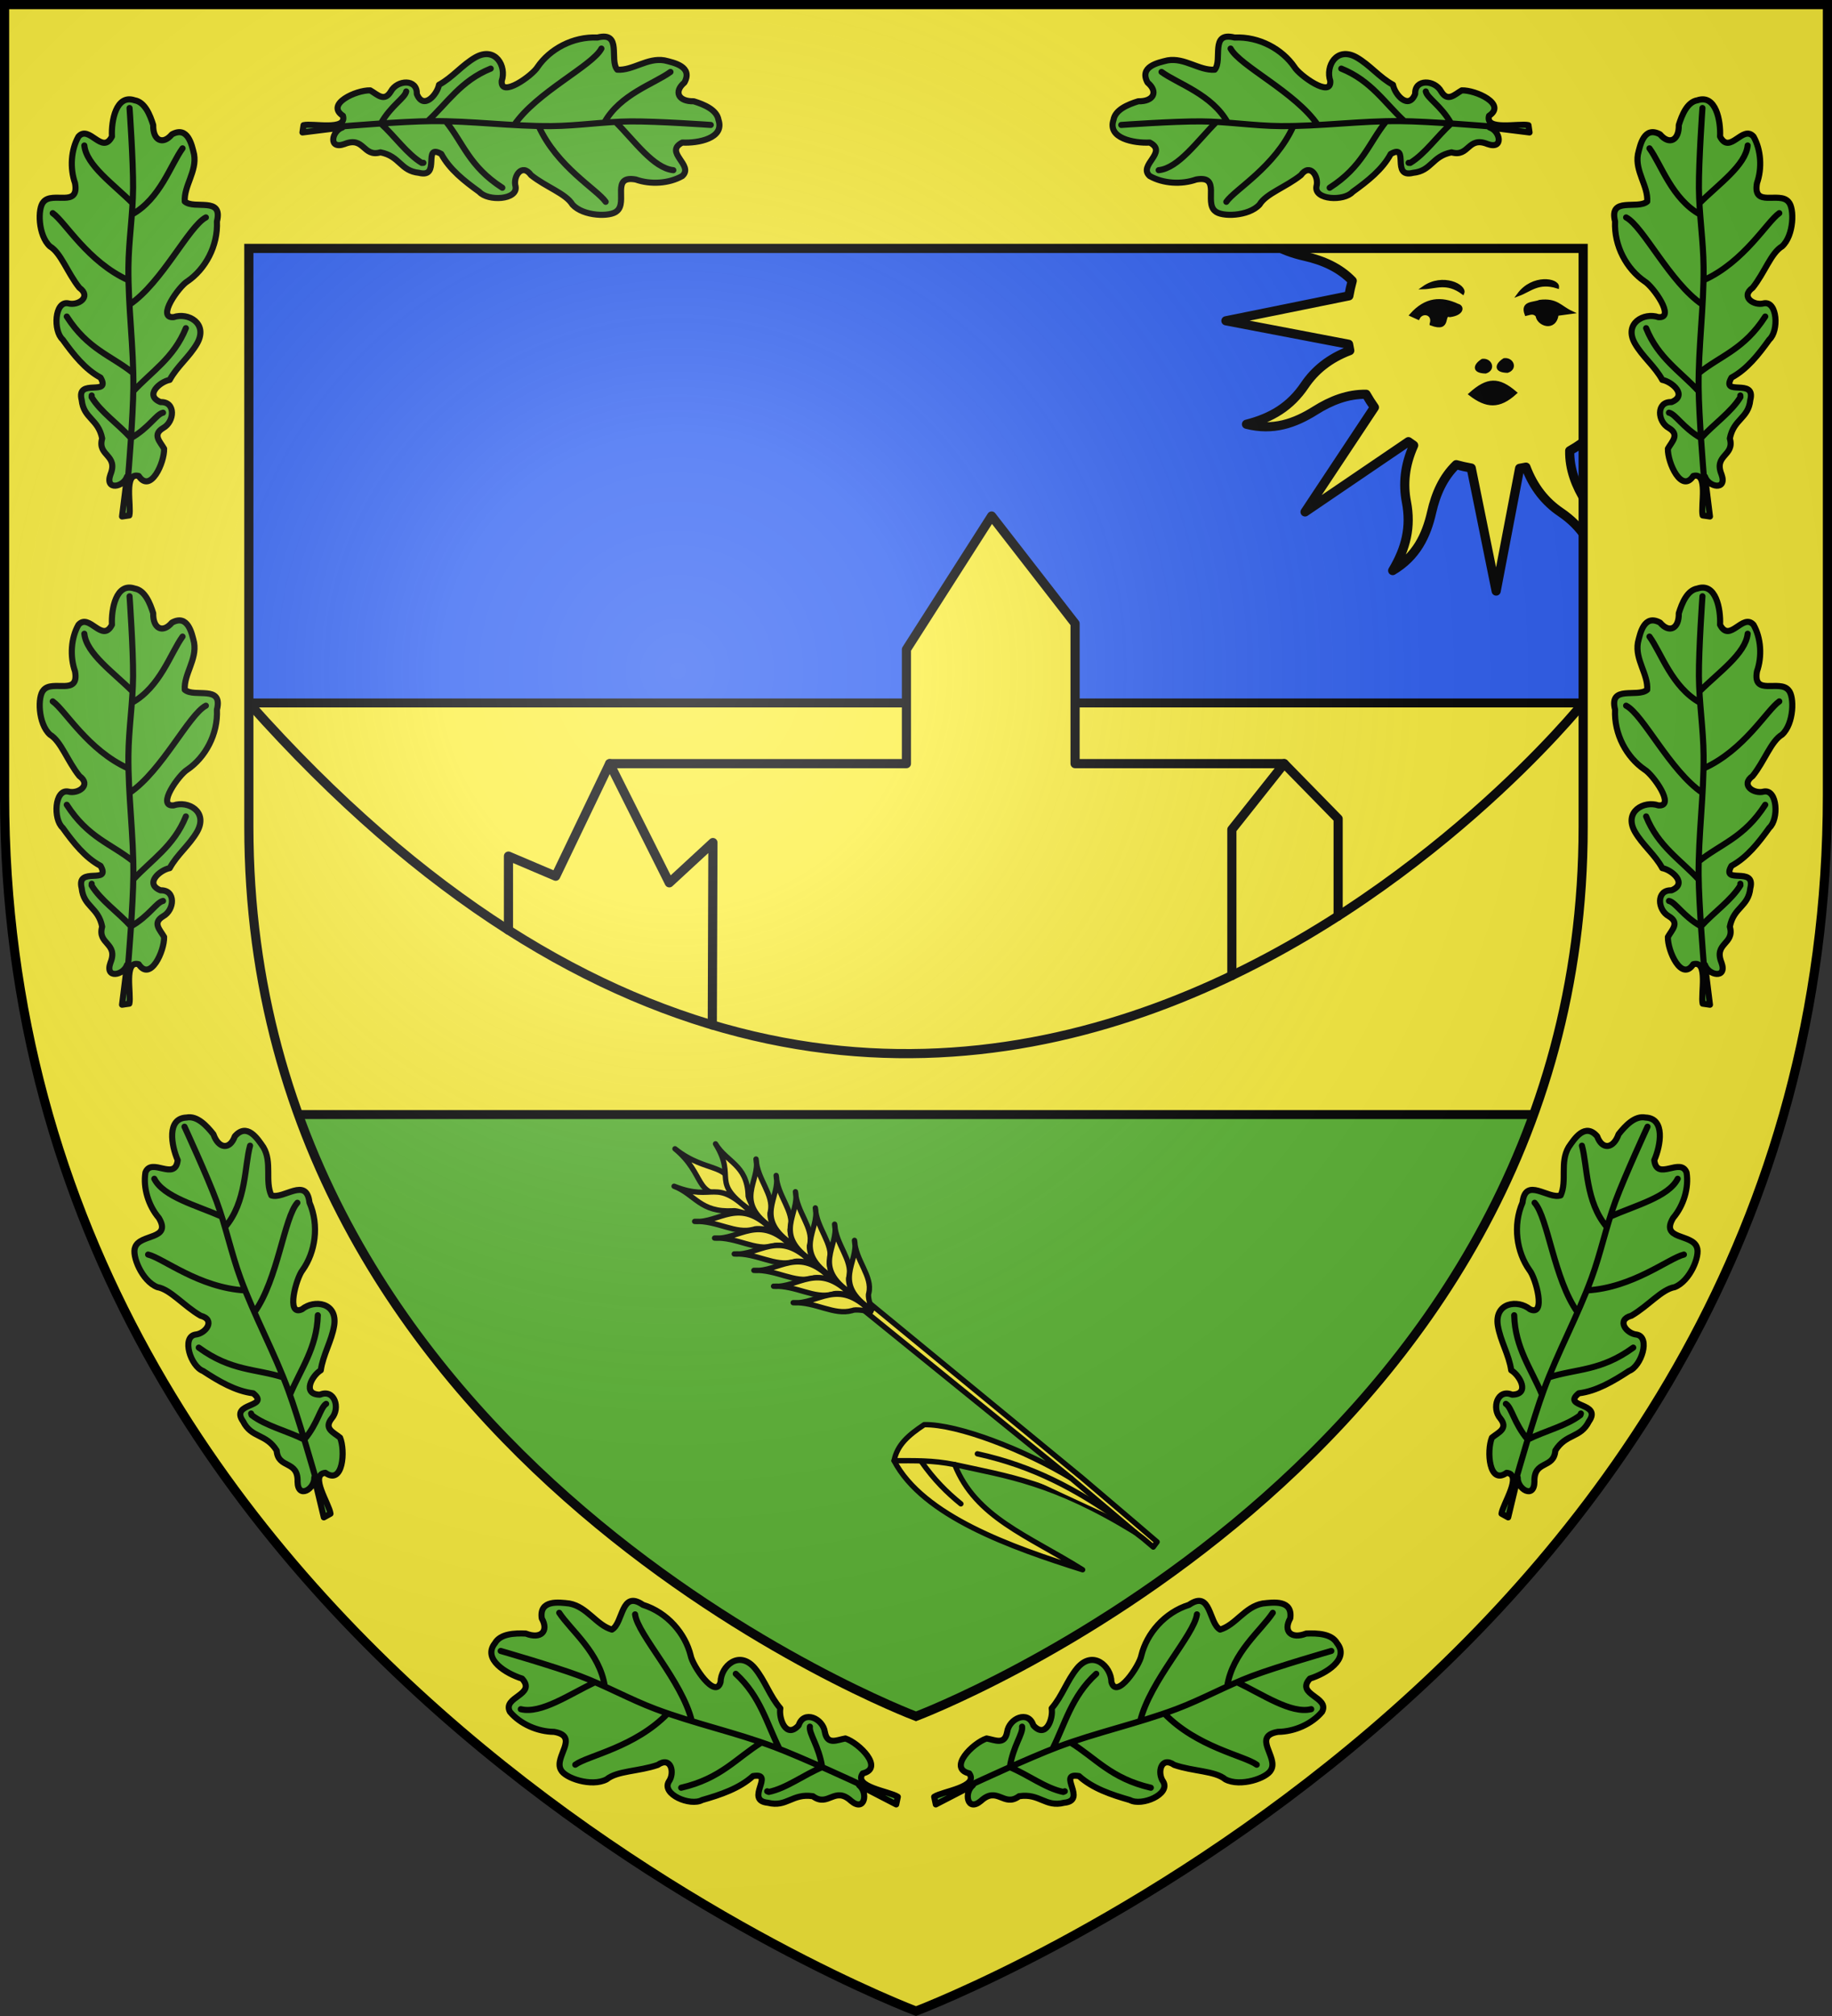 <?xml version="1.0" encoding="UTF-8" standalone="no"?><svg height="660" width="600" xmlns="http://www.w3.org/2000/svg" xmlns:xlink="http://www.w3.org/1999/xlink"><rect width="100%" height="100%" fill="#333333" stroke="none"/><radialGradient id="a" cx="221.445" cy="226.331" gradientTransform="matrix(1.353 0 0 1.349 -77.629 -85.747)" gradientUnits="userSpaceOnUse" r="300"><stop offset="0" stop-color="#fff" stop-opacity=".314"/><stop offset=".19" stop-color="#fff" stop-opacity=".251"/><stop offset=".6" stop-color="#6b6b6b" stop-opacity=".125"/><stop offset="1" stop-opacity=".125"/></radialGradient><path d="m300 658.5s298.5-112.32 298.5-397.772v-259.228h-597v259.228c0 285.452 298.5 397.772 298.5 397.772z" fill="#2b5df2" fill-rule="evenodd"/><path d="m6.035 320c37.399 241.761 293.965 338.396 293.965 338.396s256.566-96.635 293.965-338.396z" fill="#5ab532" fill-rule="evenodd"/><path d="m13.179 230.13v48.124c0 30.881 3.338 59.735 9.289 86.635h550.217c5.952-26.901 9.289-55.754 9.289-86.635 0-53.135 0-14.469 0-48.124z" fill="#fcef3c" fill-rule="evenodd" stroke="#000" stroke-width="2.926"/><path d="m456.139 23.231c-2.215 8.662.226 15.793 4.46 22.512 3.273 5.196 5.424 10.733 5.322 16.682-1.489.84-2.909 1.745-4.28 2.719l-34.211-22.723 22.967 33.833c-.413.57-.815 1.162-1.202 1.748-6.514-2.935-12.63-3.516-18.457-2.389-8.238 1.593-15.231-.132-22.534-4.484 4.559 7.691 11.361 11.005 19.105 12.763 6.001 1.362 11.424 3.752 15.564 8.047-.45 1.619-.822 3.256-1.105 4.917l-40.268 8.166 40.178 7.683c.11.691.243 1.38.385 2.071-6.683 2.529-11.435 6.431-14.759 11.35-4.698 6.952-10.83 10.679-19.072 12.765 8.662 2.215 15.781-.255 22.5-4.489 5.196-3.273 10.733-5.424 16.682-5.322.84 1.489 1.745 2.909 2.719 4.28l-22.711 34.24 33.85-23.008c.565.409 1.138.83 1.719 1.214-2.935 6.514-3.505 12.658-2.377 18.486 1.593 8.238-.144 15.202-4.496 22.505 7.691-4.559 11.005-11.361 12.763-19.105 1.362-6.001 3.752-11.424 8.047-15.564 1.622.452 3.252.822 4.917 1.105l8.166 40.268 7.683-40.178c.691-.11 1.38-.243 2.071-.385 2.527 6.685 6.433 11.436 11.35 14.759 6.952 4.698 10.679 10.83 12.765 19.072 2.215-8.662-.255-15.781-4.489-22.5-3.28-5.206-5.407-10.726-5.293-16.694 1.479-.835 2.888-1.739 4.251-2.707l34.24 22.711-22.979-33.862c.404-.558.806-1.133 1.185-1.707 6.516 2.943 12.655 3.505 18.486 2.377 8.238-1.594 15.202.144 22.505 4.496-4.559-7.691-11.349-10.977-19.093-12.734-5.994-1.36-11.412-3.796-15.547-8.088.449-1.616.794-3.247 1.076-4.906l40.28-8.137-40.19-7.712c-.11-.691-.243-1.38-.385-2.071 6.689-2.526 11.434-6.431 14.759-11.35 4.698-6.952 10.842-10.65 19.084-12.736-8.662-2.215-15.793.226-22.512 4.46-5.206 3.28-10.726 5.407-16.694 5.293-.835-1.479-1.739-2.888-2.707-4.251l22.723-34.211-33.874 22.95c-.559-.404-1.133-.806-1.707-1.185 2.939-6.512 3.516-12.63 2.389-18.457-1.593-8.238.132-15.231 4.484-22.534-7.691 4.559-10.977 11.349-12.734 19.093-1.363 6.007-3.795 11.449-8.105 15.588-1.611-.447-3.235-.836-4.889-1.117l-8.137-40.28-7.712 40.19c-.691.11-1.38.243-2.071.385-2.528-6.685-6.431-11.434-11.35-14.759-6.952-4.698-10.65-10.842-12.736-19.084z" fill="#fcef3c" stroke="#000" stroke-linecap="round" stroke-linejoin="round" stroke-width="3"/><path d="m1.5 1.5v258.818c0 285.745 298.5 398.182 298.5 398.182s298.5-112.436 298.5-398.182v-258.818zm80 79.828h437v189.113c0 209.486-218.5 291.455-218.5 291.455s-218.5-81.969-218.5-291.455z" fill="#fcef3c" fill-rule="evenodd"/><path d="m81.5 81.328v189.318c0 209.017 218.5 291.251 218.5 291.251s218.5-82.234 218.5-291.251v-189.318z" fill="none" stroke="#000" stroke-width="3"/><path d="m485.502 117.972c2.617-.332 3.953 2.877 1.058 3.818-4.238-.107-3.49-2.299-1.058-3.818zm7.132-.224c2.617-.332 3.953 2.877 1.058 3.818-4.238-.107-3.49-2.299-1.058-3.818zm10.796-14.422c-1.2-1.348-2.399-.684-3.599-.424-1.511-3.984 2.332-3.37 4.445-4.242 5.574-.682 6.703 1.907 10.373 3.606l-4.657.636c-.769 5.47-6.324 3.298-6.562.424zm-6.103-6.879c3.819-1.385 6.512-4.502 12.785-2.486.187-2.429-8.126-3.861-12.785 2.486zm-31.153-2.241c4.06-.102 7.599-2.206 12.913 1.697.945-2.245-6.489-6.24-12.913-1.697zm2.54 11.877c1.148-3.472-2.916-4.579-4.234-1.909l-2.329-1.06c4.768-5.397 9.91-5.687 15.241-3.181 1.782.413 1.706 2.836-2.54 3.394-2.762-.895.362 5.204-6.139 2.757zm12.757 22.954c5.353 4.141 9.532 4.453 14.853-.43-5.504-4.731-9.115-4.733-14.853.43z" fill-rule="evenodd" stroke="#000"/><g stroke="#000" stroke-linecap="round" stroke-linejoin="round" stroke-width="1.753" transform="matrix(.998 0 0 .998 .471 .684)"><g fill="#fcef3c" fill-rule="evenodd"><path d="m372.038 501.968c-26.893-16.482-41.77-18.364-59.207-22.213 6.875 17.317 23.848 23.154 41.981 34.495-23.369-7.374-52.386-17.59-61.882-35.769 1.048-5.199 4.668-8.36 9.894-11.827 10.99-.185 32.94 8.292 48.191 17.56l-68.457-55.452 1.999-2.227 69.92 57.464 17.349 14.754 7.424 6.363-1.256 1.695-3.237-2.749z"/><path d="m221.033 376.16c10.572 8.521 19.31 4.134 17.859 14.689-11.617 1.452-7.662-6.294-17.859-14.689z"/><path d="m220.743 388.445c13.467 5.4 13.113-3.384 25.608 8.873-1.778.644-4.806-1.074-6.234-.814-10.855.61-12.431-5.372-19.373-8.059z"/><path d="m227.488 399.985c8.184.683 14.536-8.33 25.494 2.9-2.066-.3-5.037-.823-6.162-.305-5.932 1.682-11.944-2.902-19.332-2.595z"/><path d="m234.027 405.448c8.184.683 14.536-8.33 25.494 2.9-2.066-.3-5.037-.823-6.162-.305-5.932 1.682-11.944-2.902-19.332-2.595z"/><path d="m240.486 410.652c8.184.683 14.536-8.331 25.494 2.9-2.066-.3-5.037-.823-6.162-.305-5.932 1.682-11.944-2.902-19.332-2.595z"/><path d="m246.929 416.044c8.184.683 14.536-8.33 25.494 2.9-2.066-.3-5.037-.823-6.162-.305-5.932 1.682-11.944-2.902-19.332-2.595z"/><path d="m253.388 421.249c8.184.683 14.536-8.33 25.494 2.9-2.066-.3-5.037-.823-6.162-.305-5.932 1.682-11.944-2.902-19.332-2.595z"/><path d="m259.831 426.641c8.184.683 14.536-8.33 25.494 2.9-2.066-.3-5.037-.823-6.162-.305-5.932 1.682-11.944-2.902-19.332-2.595z"/><path d="m234.339 374.537c7.216 11.66-2.437 12.19 12.193 22.307.534-1.67-1.641-4.244-1.494-5.561-.382-9.879-7.085-10.726-10.699-16.746z"/><path d="m247.628 379.523c1.539 7.337-7.717 13.955 5.641 22.782-.529-1.84-1.388-4.477-.93-5.545 1.268-5.529-4.333-10.524-4.711-17.237z"/><path d="m254.243 384.909c1.539 7.337-7.717 13.955 5.641 22.782-.529-1.84-1.388-4.477-.93-5.545 1.268-5.529-4.333-10.524-4.711-17.237z"/><path d="m260.567 390.249c1.539 7.337-7.717 13.955 5.641 22.782-.529-1.84-1.388-4.477-.93-5.545 1.268-5.529-4.333-10.524-4.711-17.237z"/><path d="m267.095 395.556c1.539 7.337-7.717 13.955 5.641 22.782-.529-1.84-1.388-4.477-.93-5.545 1.268-5.529-4.333-10.524-4.711-17.237z"/><path d="m273.419 400.896c1.539 7.337-7.717 13.955 5.641 22.782-.529-1.84-1.388-4.477-.93-5.545 1.268-5.529-4.333-10.524-4.711-17.237z"/><path d="m279.947 406.203c1.539 7.337-7.717 13.955 5.641 22.782-.529-1.84-1.388-4.477-.93-5.545 1.268-5.529-4.333-10.524-4.711-17.237z"/><path d="m312.83 479.755c-7.233-1.457-13.082-1.268-19.901-1.273"/><path d="m301.829 478.676c4.224 6.089 8.599 10.355 13.03 13.952"/><path d="m320.269 476.222c18.384 4.027 32.392 11.617 46.831 21.755"/></g><path d="m351.015 484.214 21.023 17.753" fill="none"/></g><g stroke="#000" stroke-linecap="round" stroke-linejoin="round" stroke-width="3"><path d="m438.254 299.882v-31.83l-17.673-18.052h-68.484v-45.86l-27.328-35.203-27.901 43.662v37.401h-97.203l-17.673 36.85-15.464-6.579v24.235" fill="#fcef3c" fill-rule="evenodd"/><g fill="none"><path d="m199.665 250 19.543 39.019 14.281-13.18-.206 59.717"/><path d="m403.448 319.377v-47.808l17.133-21.569"/></g></g><path d="m81.5 230.13c229.632 258.336 437 0 437 0" fill="none" stroke="#000" stroke-width="3"/><g id="b" stroke="#000" stroke-linecap="round" stroke-linejoin="round" stroke-width="2.002" transform="matrix(.999 0 0 .999 .209 .21)"><path d="m43.903 192.656c-6.036-2.054-7.669 6.696-7.413 11.87-3.174 6.209-7.423-3.996-10.976.021-2.479 4.37-2.839 10.392-1.129 15.245 1.475 8.208-7.352 2.593-10.319 6.133-2.02 2.07-1.816 11.034 2.099 14.608 3.632 2.161 5.711 8.655 9.648 13.565 4.141 2.983-.469 6.019-3.695 5.093-4.447-.811-4.948 9.063-1.78 11.875 3.53 4.918 7.361 9.772 12.413 12.473 3.619 6.365-8.08-.077-6.178 7.317.624 6.133 5.438 6.161 6.71 12.624-1.68 5.817 5.38 5.246 2.721 11.809-1.916 5.341 4.254 4.209 5.427.687l-1.628 13.074 2.387-.351c.734-3.006-1.963-14.341 3.073-12.923 3.845 5.851 8.466-4.374 8.329-8.939-1.343-2.371-3.943-4.597-.329-6.771 3.81-2.08 4.21-8.714-.834-8.501-5.432-2.184-.184-6.694 2.997-7.278 2.424-4.465 6.46-7.526 8.998-11.959 3.681-6.577-2.975-10.249-7.723-8.603-5.778.456 1.795-10.115 4.537-11.741 5.819-3.972 10.049-11.539 9.671-19.632 2.085-8.252-7.368-3.796-10.536-6.519-.342-5.103 4.016-9.841 3.052-15.439-.762-3.231-2.067-9.401-7.274-6.561-2.995 3.577-6.253 1.991-6.131-3.061-1.049-3.361-2.746-7.562-6.118-8.115zm191.441-153.559c2.054 6.036-6.696 7.669-11.87 7.413-6.209 3.174 3.996 7.423-.021 10.976-4.37 2.479-10.392 2.839-15.245 1.129-8.208-1.475-2.593 7.352-6.133 10.319-2.07 2.02-11.034 1.816-14.608-2.099-2.161-3.632-8.655-5.711-13.565-9.648-2.983-4.141-6.019.469-5.093 3.695.811 4.447-9.063 4.948-11.875 1.78-4.918-3.53-9.772-7.361-12.473-12.413-6.365-3.619.077 8.08-7.317 6.178-6.133-.624-6.161-5.438-12.624-6.71-5.817 1.68-5.246-5.38-11.809-2.721-5.341 1.916-4.209-4.254-.687-5.427l-13.074 1.628.351-2.387c3.006-.734 14.341 1.963 12.923-3.073-5.851-3.845 4.374-8.466 8.939-8.329 2.371 1.343 4.597 3.943 6.771.329 2.08-3.81 8.714-4.21 8.501.834 2.184 5.432 6.694.184 7.278-2.997 4.465-2.424 7.526-6.46 11.959-8.998 6.577-3.681 10.249 2.975 8.603 7.723-.456 5.778 10.115-1.795 11.741-4.537 3.972-5.819 11.539-10.049 19.632-9.671 8.252-2.085 3.796 7.368 6.519 10.536 5.103.342 9.841-4.016 15.439-3.052 3.231.762 9.401 2.067 6.561 7.274-3.577 2.995-1.991 6.253 3.061 6.131 3.361 1.049 7.562 2.746 8.115 6.118zm-73.293 499.189c-4.196 5.249 3.746 9.995 8.885 11.591 4.903 5.365-6.594 5.929-3.967 10.887 3.362 4.02 9.105 6.529 14.46 6.569 8.542 1.473-.141 8.214 2.234 12.42 1.285 2.742 10.103 5.744 15.011 3.142 3.427-2.827 10.517-2.567 16.735-4.713 4.414-3.038 5.701 2.616 3.625 5.483-2.406 4.118 7.043 8.144 10.936 6.01 6.079-1.74 12.205-3.802 16.675-7.844 7.523-1.312-3.01 7.981 4.893 8.739 6.209 1.574 7.985-3.188 14.751-2.138 5.064 3.745 7.071-3.457 12.507 1.525 4.514 3.808 5.651-2.712 2.642-5.133l12.161 6.288.525-2.491c-2.665-1.802-14.701-3.181-11.489-7.666 7.104-1.719-1.191-9.955-5.694-11.452-2.8.484-5.916 2.265-6.724-2.095-.645-4.52-6.97-7.288-8.595-2.212-4.104 4.603-6.596-2.211-6.01-5.572-3.475-3.999-4.994-9.094-8.396-13.194-5.078-6-11.078-.715-11.197 4.58-1.654 5.89-9.214-5.395-9.804-8.695-1.761-7.188-7.605-14.086-15.636-16.604-7.292-5.017-6.379 5.946-10.186 8.113-5.102-1.485-8.14-7.499-13.95-8.545-3.429-.4-9.92-1.312-9.041 4.865 2.401 4.247-.33 6.909-5.213 4.982-3.66-.162-8.373.018-10.137 3.163zm-101.11-172.269c-6.56.25-4.993 9.155-2.889 13.975-.832 7.053-8.595-1.089-10.58 4.021-.822 5.054.993 10.904 4.385 14.889 4.37 7.257-6.161 5.143-7.752 9.586-1.206 2.702 2.21 11.141 7.27 13.108 4.279.728 8.617 6.138 14.177 9.365 5.066 1.324 1.709 5.887-1.736 6.183-4.581.851-1.519 10.41 2.546 11.926 5.171 3.384 10.609 6.597 16.452 7.321 5.776 4.726-7.822 2.872-3.332 9.201 2.804 5.597 7.458 3.869 11.005 9.543.468 6.137 7.073 3.021 6.865 10.223.07 5.77 5.615 2.446 5.482-1.325l3.124 13.01 2.177-1.203c-.371-3.122-7.043-12.904-1.676-13.393 5.81 4.155 6.596-7.24 4.825-11.526-2.147-1.762-5.454-2.928-2.748-6.31 2.928-3.364.932-9.81-3.857-7.769-6.024-.094-2.581-6.29.278-8.004.735-5.124 3.529-9.502 4.386-14.638 1.19-7.588-6.55-8.649-10.539-5.355-5.41 2.539-1.9-10.261.161-12.804 4.187-5.894 5.551-14.622 2.28-22.17-.952-8.597-8.47-.919-12.504-2.35-2.162-4.722.341-10.81-2.599-15.775-1.895-2.791-5.369-8.174-9.372-3.579-1.605 4.489-5.317 4.17-7.013-.672-2.219-2.81-5.364-6.181-8.815-5.476zm-17.039-333.362c-6.036-2.054-7.669 6.696-7.413 11.87-3.174 6.209-7.423-3.996-10.976.021-2.479 4.37-2.839 10.392-1.129 15.245 1.475 8.208-7.352 2.593-10.319 6.133-2.02 2.07-1.816 11.034 2.099 14.608 3.632 2.161 5.711 8.655 9.648 13.565 4.141 2.983-.469 6.019-3.695 5.093-4.447-.811-4.948 9.063-1.78 11.875 3.53 4.918 7.361 9.772 12.413 12.473 3.619 6.365-8.08-.077-6.178 7.317.624 6.133 5.438 6.161 6.71 12.624-1.68 5.817 5.38 5.246 2.721 11.809-1.916 5.341 4.254 4.209 5.427.687l-1.628 13.074 2.387-.351c.734-3.006-1.963-14.341 3.073-12.923 3.845 5.851 8.466-4.374 8.329-8.939-1.343-2.371-3.943-4.597-.329-6.771 3.81-2.08 4.21-8.714-.834-8.501-5.432-2.184-.184-6.694 2.997-7.278 2.424-4.465 6.46-7.526 8.998-11.959 3.681-6.577-2.975-10.249-7.723-8.603-5.778.456 1.795-10.115 4.537-11.741 5.819-3.972 10.049-11.539 9.671-19.632 2.085-8.252-7.368-3.796-10.536-6.519-.342-5.103 4.016-9.841 3.052-15.439-.762-3.231-2.067-9.401-7.274-6.561-2.995 3.577-6.253 1.991-6.131-3.061-1.049-3.361-2.746-7.562-6.118-8.115z" style="fill:#5ab532;fill-rule:evenodd;stroke:#000;stroke-width:2.002;stroke-linecap:round;stroke-linejoin:round"/><path d="m43.256 226.405c-6.258-6.259-15.139-12.409-15.818-18.934m15.571 22.633c9.308-5.164 12.718-16.335 16.627-21.7m-17.739 43.227c-13.413-6.059-20.753-19.17-24.823-21.986m25.161 29.994c10.713-7.267 19.408-25.628 25.053-28.593m-23.808 51.041c-7.223-5.818-14.83-7.725-21.8-18.563m21.815 24.497c5.939-6.453 13.286-10.898 17.229-20.686m-7.485 27.703c-2.18.442-4.586 4.968-10.505 8.325-4.227-4.651-9.948-8.557-12.914-13.434l.027-.531m11.986 26.143s1.603-19.257 1.683-28.91c.109-13.098-1.743-26.164-1.628-39.263.076-8.678 1.472-17.312 1.536-25.991.064-8.735-1.16-26.18-1.16-26.18m159.332-155.454c6.259 6.258 12.409 15.139 18.934 15.818m-22.633-15.571c5.164-9.308 16.335-12.718 21.7-16.627m-43.227 17.739c6.059 13.413 19.17 20.753 21.986 24.823m-29.994-25.161c7.267-10.713 25.628-19.408 28.593-25.053m-51.041 23.808c5.818 7.223 7.725 14.83 18.563 21.8m-24.497-21.815c6.453-5.939 10.898-13.286 20.686-17.229m-27.703 7.485c-.442 2.18-4.968 4.586-8.325 10.505 4.651 4.227 8.557 9.948 13.434 12.914l.531-.027m-26.143-11.986s19.257-1.603 28.91-1.683c13.098-.109 26.164 1.743 39.263 1.628 8.678-.076 17.312-1.472 25.991-1.536 8.735-.064 26.18 1.16 26.18 1.16m-37.922 510.318c-8.379 3.965-17.747 10.507-24.358 8.847m27.559-7.421c-1.655-11.072-11.14-18.367-14.953-24.16m35.583 32.971c-10.782 11.128-26.1 13.782-30.325 16.809m38.21-14.272c-3.197-13.216-17.761-28.342-18.603-34.998m41.493 41.968c-8.299 5.079-13.278 11.816-26.381 14.85m32.244-12.698c-4.136-8.193-6.229-17.232-14.344-24.639m24.302 17.323c-.361 2.318 2.906 6.199 4.029 13.266-6.073 2.527-11.685 6.924-17.52 8.12l-.508-.216m29.853-2.534s-18.201-8.473-27.587-12.004c-12.737-4.791-26.153-7.626-38.888-12.423-8.438-3.178-16.351-7.648-24.793-10.814-8.497-3.187-25.958-8.21-25.958-8.21m-91.447-142.346c-8.284-3.663-19.113-6.437-22.11-12.386m23.164 15.878c7.125-8.297 6.386-20.209 8.231-26.729m-1.606 47.436c-15.113-.865-26.887-10.559-31.824-11.749m34.861 18.91c7.725-10.806 9.699-31.009 14.08-35.884m-4.608 57.231c-9.056-2.893-17.111-2.008-27.726-9.761m29.897 15.48c3.412-8.293 8.844-15.36 9.133-26.093m2.726 29.038c-1.944 1.214-2.65 6.357-7.154 11.702-5.748-2.877-12.659-4.467-17.271-8.017l-.165-.514m20.948 20.458s-5.368-18.872-8.756-28.069c-4.597-12.48-11.075-24.212-15.667-36.694-3.042-8.27-4.796-16.977-7.85-25.243-3.074-8.319-10.519-24.44-10.519-24.44m-17.017-302.625c-6.258-6.259-15.139-12.409-15.818-18.934m15.571 22.633c9.308-5.164 12.718-16.335 16.627-21.7m-17.739 43.227c-13.413-6.059-20.753-19.17-24.823-21.986m25.161 29.994c10.713-7.267 19.408-25.628 25.053-28.593m-23.808 51.041c-7.223-5.818-14.83-7.725-21.8-18.563m21.815 24.497c5.939-6.453 13.286-10.898 17.229-20.686m-7.485 27.703c-2.18.442-4.586 4.968-10.505 8.325-4.227-4.651-9.948-8.557-12.914-13.434l.027-.531m11.986 26.143s1.603-19.257 1.683-28.91c.109-13.098-1.743-26.164-1.628-39.263.076-8.678 1.472-17.312 1.536-25.991.064-8.735-1.16-26.18-1.16-26.18" fill="none" stroke="#000" stroke-linecap="round" stroke-linejoin="round" stroke-width="2.002"/></g><use height="100%" transform="matrix(-1 0 0 1 600 0)" width="100%" xlink:href="#b"/><path d="m300 658.5s298.5-112.32 298.5-397.772v-259.228h-597v259.228c0 285.452 298.5 397.772 298.5 397.772z" fill="url(#a)" fill-rule="evenodd"/><path d="m300 658.397s-298.5-112.418-298.5-398.119v-258.778h597v258.778c0 285.701-298.5 398.119-298.5 398.119z" fill="none" stroke="#000" stroke-width="3"/></svg>